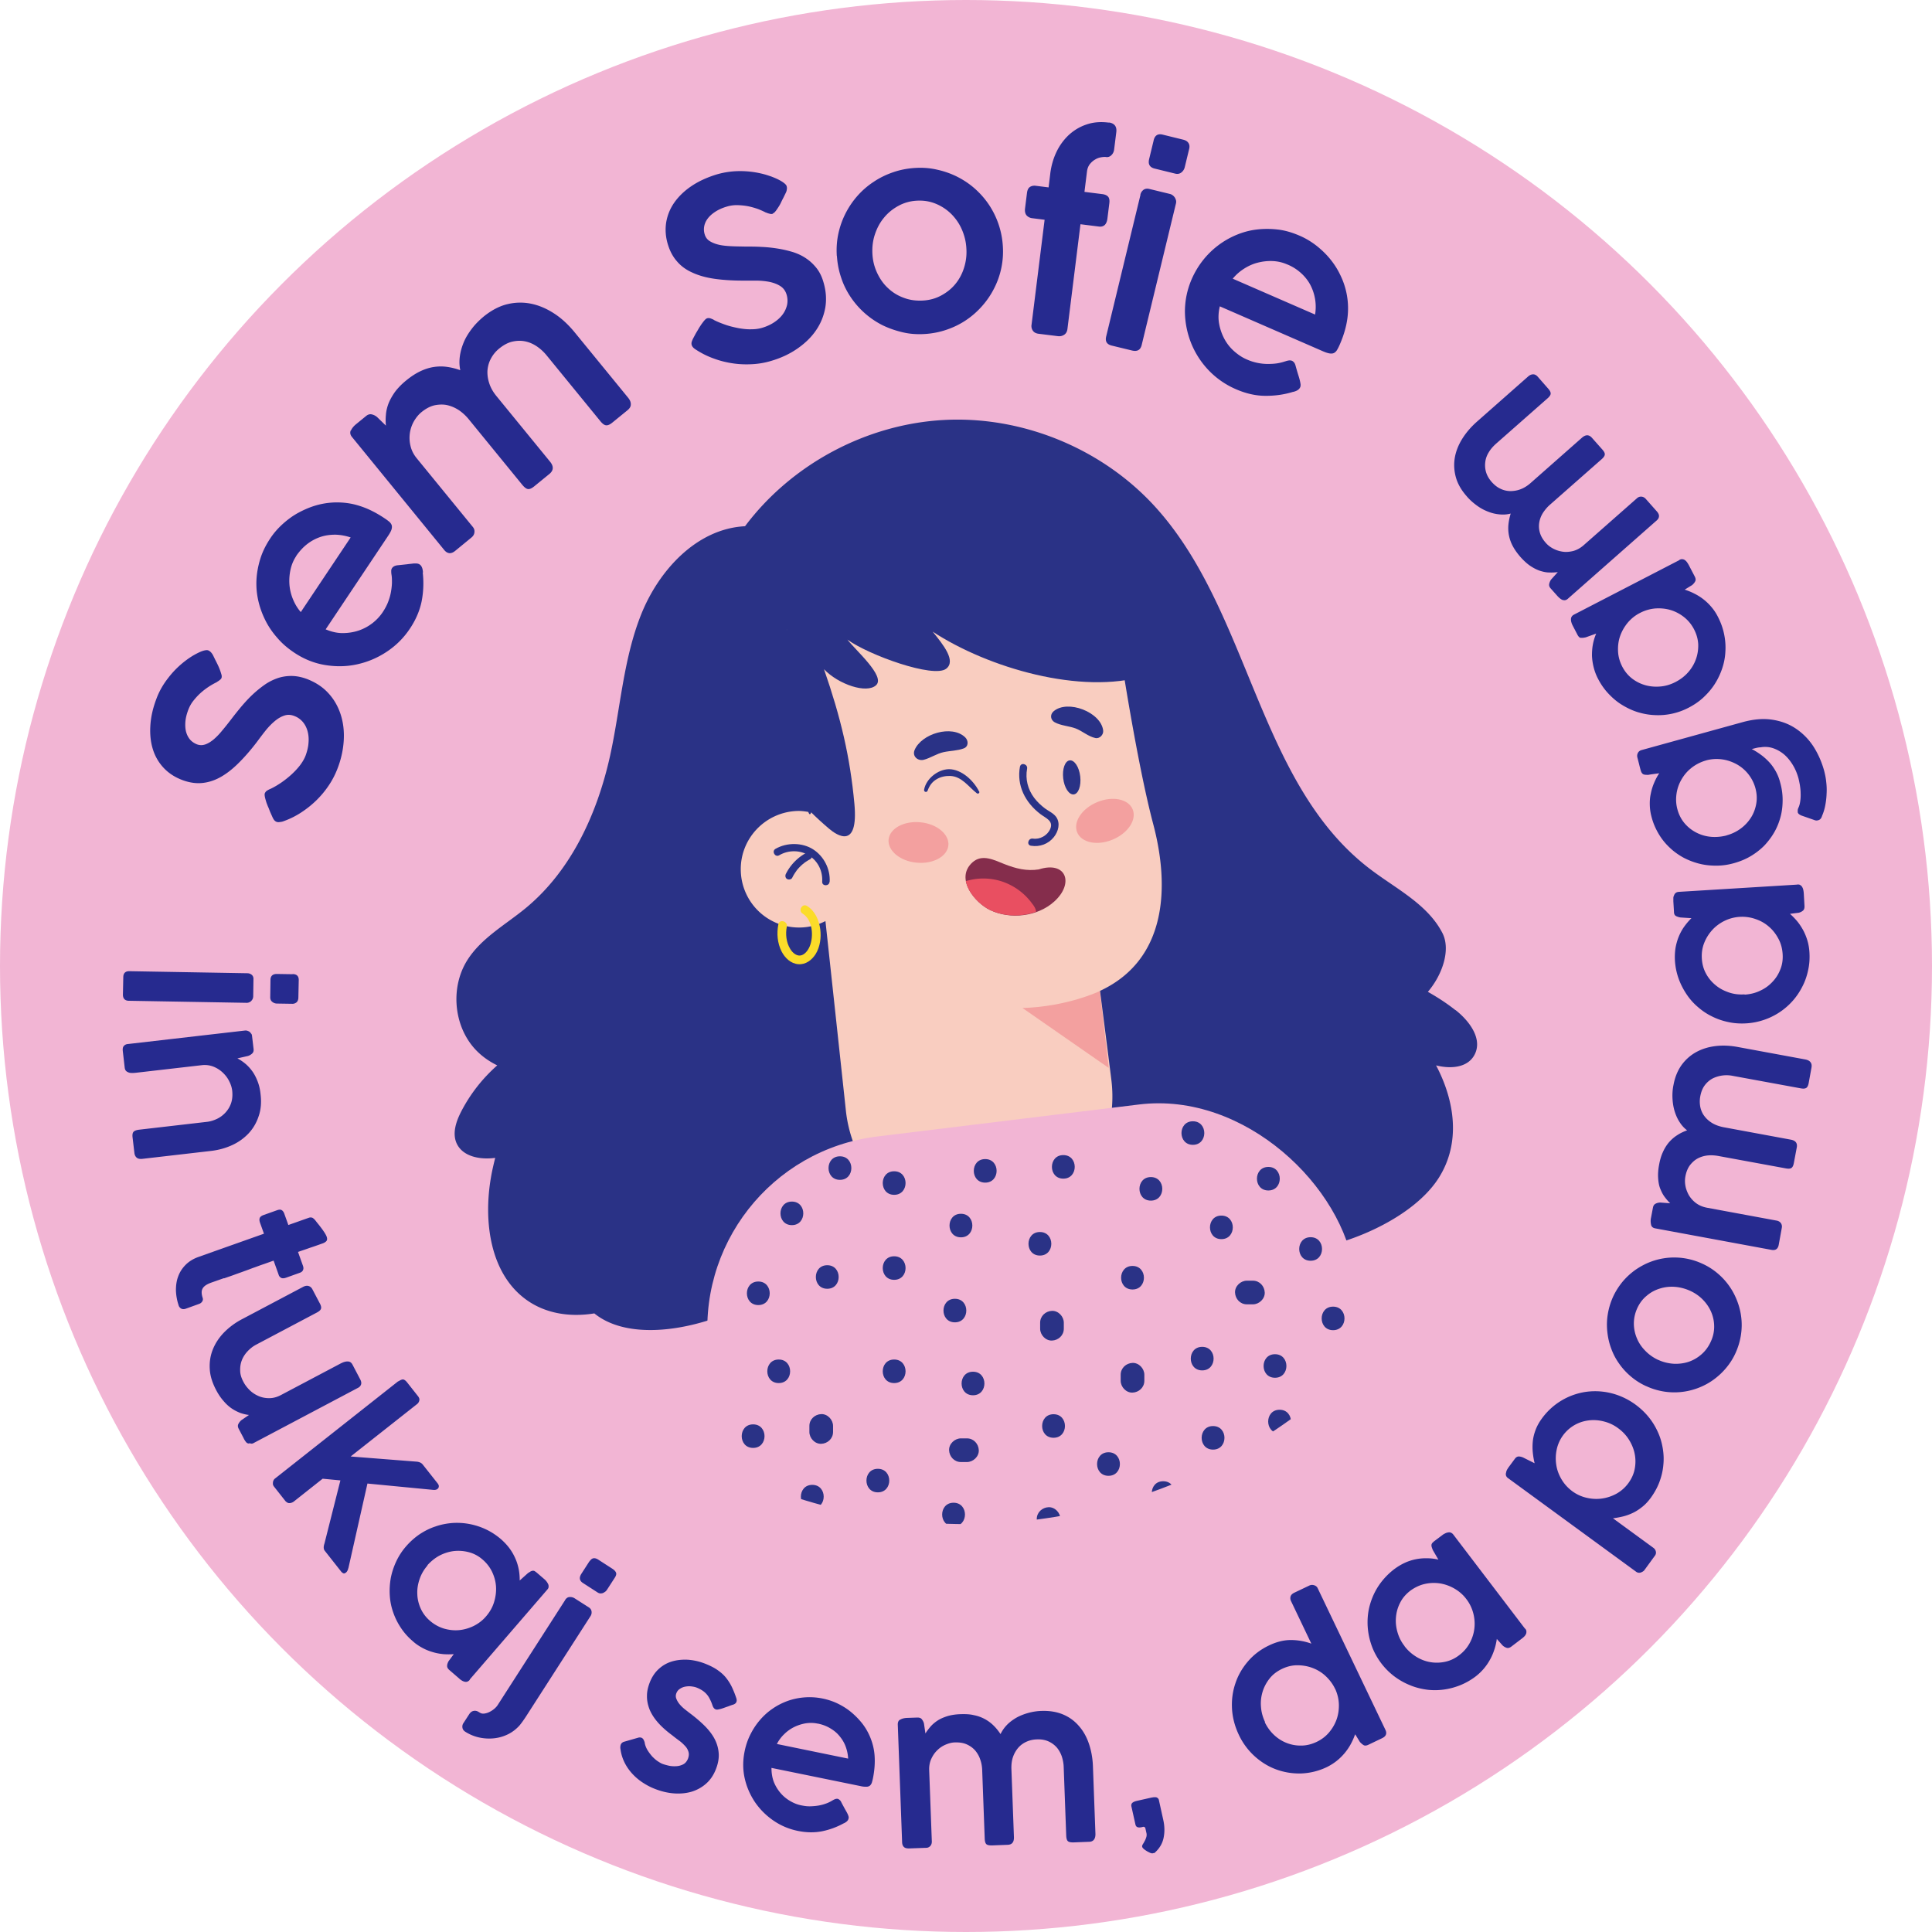 <svg xmlns="http://www.w3.org/2000/svg" viewBox="0 0 160 160"><defs><clipPath id="a"><circle cx="79.99" cy="80.22" r="46" style="fill:none;stroke-width:0"/></clipPath></defs><circle cx="80" cy="80" r="80" style="fill:#f2b5d4;stroke-width:0"/><g style="clip-path:url(#a)"><path d="M120.54 83.66c-.72-.57-1.49-1.07-2.29-1.52 1.22-1.43 1.91-3.51 1.2-4.88-1.23-2.38-3.83-3.65-5.96-5.27-9.42-7.15-9.93-21.52-17.98-30.19-4.38-4.71-10.9-7.36-17.32-7.02-6.42.34-12.63 3.65-16.49 8.8-3.99.2-7.15 3.64-8.62 7.35-1.47 3.71-1.7 7.78-2.56 11.68-1.06 4.78-3.22 9.5-7 12.61-1.68 1.38-3.69 2.48-4.84 4.33-1.32 2.13-1.14 5.09.42 7.05.56.7 1.28 1.24 2.08 1.63a13.099 13.099 0 0 0-2.99 3.83c-.41.8-.74 1.76-.39 2.59.49 1.14 1.96 1.41 3.21 1.24-.13.53-.26 1.07-.35 1.61-.64 3.68-.07 8.02 2.97 10.17 1.61 1.14 3.62 1.42 5.59 1.1 2.67 2.17 7.6 1.54 11.63-.25.16.54.42 1.03.84 1.42 1.1 1.01 2.91.84 4.16.02s2.07-2.14 2.85-3.42c8.58 4.94 20.08 4.23 27.98-1.74-.2.98.86 1.87 1.86 1.82 1-.04 1.86-.73 2.53-1.47.56-.62 1.03-1.3 1.43-2.02.84.28 1.81.47 2.95.54 4.45.29 11.27-2.34 13.68-6.09 1.89-2.95 1.33-6.45-.2-9.35 1.26.32 2.67.18 3.21-.93.64-1.3-.47-2.77-1.61-3.66Z" style="fill:#2a3286;stroke-width:0"/><path d="M65.79 51.56h-.02v.03s.01-.02.02-.03Z" style="fill:#f7b79a;stroke-width:0"/><path d="M92.76 53.98c-.07-.27-.16-.52-.25-.77-.95.7-18.91-4.23-25.02-1.04.37 2.97.14 17.05-.55 15.07-.3-.05-.6-.09-.91-.08-2.67.09-4.77 2.32-4.68 4.98a4.823 4.823 0 0 0 4.99 4.67c.73-.02 1.41-.22 2.02-.53 0 0 1.65 15.28 1.7 15.77.7 6.07 6.19 10.43 12.26 9.74 6.07-.7 10.43-6.19 9.73-12.26-.05-.46-.95-7.47-.95-7.47 5.56-2.59 5.78-8.64 4.4-13.83-1.37-5.19-2.73-14.25-2.73-14.25Z" style="fill:#f9cdc0;stroke-width:0"/><path d="M68.71 73.02c.06-1.05-.48-2.11-1.37-2.68s-2.17-.59-3.12-.04c-.34.2-.03.73.31.53.76-.45 1.75-.45 2.5.04s1.11 1.31 1.06 2.15c-.02.39.59.39.61 0Z" style="fill:#2a3286;stroke-width:0"/><path d="M66.79 70.62c-.73.39-1.34 1.01-1.71 1.76-.07.14-.04.34.11.42.14.07.34.04.42-.11.08-.17.18-.33.29-.49.03-.04.06-.08.08-.12.02-.03-.03.04 0 0 .02-.02.03-.04.05-.06.06-.07.12-.14.19-.21s.13-.13.21-.2a.7.7 0 0 1 .1-.08c.02-.02.04-.03.06-.05.05-.04-.04.03.02-.02.15-.11.31-.21.48-.3.14-.08.2-.28.11-.42a.318.318 0 0 0-.42-.11Z" style="fill:#2a3286;stroke-width:0"/><path d="M91.09 82.07s-2.65 1.29-6.41 1.41l7.14 4.96-.73-6.38Z" style="fill:#e94f61;opacity:.35;stroke-width:0"/><path d="M84.47 63.48c-.29 1.58.44 2.98 1.68 3.93.44.34 1.11.56.83 1.23-.23.55-.86.9-1.44.81-.39-.06-.55.53-.16.59.72.12 1.44-.14 1.9-.72.37-.47.55-1.14.19-1.66-.23-.32-.62-.48-.93-.71-.33-.25-.64-.54-.89-.87-.53-.7-.75-1.56-.59-2.42.07-.39-.52-.55-.59-.16Z" style="fill:#2a3286;stroke-width:0"/><path d="M89.21 68.94c.36.86 1.68 1.12 2.94.59 1.27-.53 2.01-1.65 1.65-2.51-.36-.86-1.68-1.12-2.94-.59-1.27.53-2.01 1.65-1.65 2.51ZM73.59 69.52c-.09.92.94 1.79 2.3 1.92 1.37.14 2.55-.5 2.65-1.42.09-.92-.94-1.79-2.3-1.92-1.37-.14-2.55.5-2.65 1.42Z" style="fill:#e94f61;opacity:.35;stroke-width:0"/><path d="M94.82 55.97c-5.27 1.59-12.97-.64-17.58-3.66.88 1.09 1.96 2.42 1.12 3.07-1.04.81-6.42-1.13-8.18-2.41.67.88 3.16 3.03 2.38 3.77-.78.74-3.14-.07-4.32-1.32 1.39 4.01 2.16 7.25 2.52 11.17.34 3.79-1.44 2.6-2.1 2.04-4.26-3.61-7.94-8.98-7.67-14.56.08-1.66.36-3.35 1.24-4.76 1.83-2.96 5.67-3.88 9.12-4.34 4.36-.59 8.87-.88 13.12.3 4.24 1.18 8.21 4.07 9.7 8.22" style="fill:#2a3286;stroke-width:0"/><path d="M66.47 75.66c.84.52.93 1.9.58 2.73-.14.33-.42.69-.76.74s-.67-.24-.85-.55c-.33-.54-.4-1.23-.28-1.84.09-.46-.61-.65-.7-.19-.15.76-.08 1.56.27 2.25.28.54.76 1 1.38 1.05s1.13-.35 1.44-.84c.37-.61.47-1.36.38-2.06-.1-.74-.43-1.51-1.09-1.92-.4-.25-.77.38-.37.63Z" style="fill:#fbdc29;stroke-width:0"/><path d="M65.17 52.15h-.02v.03s.01-.02.02-.03Z" style="fill:#f7b79a;stroke-width:0"/><path d="M88.05 64.46c.09.78.48 1.37.87 1.33s.63-.71.54-1.49-.48-1.37-.87-1.33c-.39.04-.63.71-.54 1.49ZM76.51 62.92c.56-.15 1.05-.5 1.63-.63.55-.12 1.14-.11 1.67-.31.41-.15.4-.64.13-.91-1.1-1.08-3.64-.31-4.2 1.05-.21.52.28.93.77.8ZM91.36 60.5c-.17-1.52-2.95-2.6-4.11-1.59-.31.27-.26.71.1.91.52.28 1.18.3 1.74.51.56.22 1.03.66 1.62.79.36.08.69-.28.65-.62Z" style="fill:#2a3286;stroke-width:0"/><path d="M86.04 72c-1.02.16-1.92-.07-2.86-.44-.84-.33-1.84-.87-2.65-.14-1.48 1.35.24 3.37 1.47 3.95 1.68.8 3.93.54 5.31-.71 1.67-1.51.99-3.39-1.28-2.66Z" style="fill:#852d4c;stroke-width:0"/><path d="M85.54 74.92a5.065 5.065 0 0 0-2.79-1.99 4.98 4.98 0 0 0-2.76.04c.19 1.02 1.2 2.01 2 2.39 1.16.55 2.58.59 3.81.15v-.05c-.03-.2-.14-.38-.26-.55Z" style="fill:#e94f61;stroke-width:0"/><path d="M81.08 65.54c-.23-.47-.63-.95-1.04-1.27s-.92-.57-1.45-.57c-.91.01-1.9.79-2.06 1.7-.03.19.22.26.29.08.15-.41.37-.73.75-.95.33-.2.73-.28 1.11-.27.97.03 1.52.89 2.21 1.43.11.09.27-.02.2-.15Z" style="fill:#2a3286;stroke-width:0"/><rect x="59.11" y="92.64" width="53.86" height="42.03" rx="16" ry="16" transform="rotate(-6.97 86.031 113.686)" style="fill:#f2b5d4;stroke-width:0"/><path d="M74.05 105.99c1.26 0 1.26-1.95 0-1.95s-1.26 1.95 0 1.95ZM78.97 126.4c1.26 0 1.26-1.95 0-1.95s-1.26 1.95 0 1.95ZM98.79 94.81c1.26 0 1.26-1.95 0-1.95s-1.26 1.95 0 1.95ZM74.05 114.54c1.26 0 1.26-1.95 0-1.95s-1.26 1.95 0 1.95ZM62.37 119.91c1.26 0 1.26-1.95 0-1.95s-1.26 1.95 0 1.95ZM108.54 104.41c1.26 0 1.26-1.95 0-1.95s-1.26 1.95 0 1.95ZM79.08 109.51c1.26 0 1.26-1.95 0-1.95s-1.26 1.95 0 1.95ZM79.58 102.47c1.26 0 1.26-1.95 0-1.95s-1.26 1.95 0 1.95ZM88.06 97.61c1.26 0 1.26-1.95 0-1.95s-1.26 1.95 0 1.95ZM68.51 106.73c1.26 0 1.26-1.95 0-1.95s-1.26 1.95 0 1.95ZM64.49 114.54c1.26 0 1.26-1.95 0-1.95s-1.26 1.95 0 1.95ZM67.27 124.92c1.26 0 1.26-1.95 0-1.95s-1.26 1.95 0 1.95ZM67.03 118.09v.5c0 .51.45 1 .98.98.53-.02.98-.43.98-.98v-.5c0-.51-.45-1-.98-.98-.53.02-.98.43-.98.98ZM100.46 120.05c1.26 0 1.26-1.95 0-1.95s-1.26 1.95 0 1.95ZM91.8 122.22c1.26 0 1.26-1.95 0-1.95s-1.26 1.95 0 1.95ZM79.58 121.08h.5c.51 0 1-.45.98-.98-.02-.53-.43-.98-.98-.98h-.5c-.51 0-1 .45-.98.98.02.53.43.98.98.98ZM103.26 108.02h.5c.51 0 1-.45.98-.98-.02-.53-.43-.98-.98-.98h-.5c-.51 0-1 .45-.98.98.02.53.43.98.98.98ZM72.7 123.59c1.26 0 1.26-1.95 0-1.95s-1.26 1.95 0 1.95ZM99.56 113.49c1.26 0 1.26-1.95 0-1.95s-1.26 1.95 0 1.95ZM110.4 110.16c1.26 0 1.26-1.95 0-1.95s-1.26 1.95 0 1.95ZM110.48 117.19c1.26 0 1.26-1.95 0-1.95s-1.26 1.95 0 1.95ZM105.59 114.1c1.26 0 1.26-1.95 0-1.95s-1.26 1.95 0 1.95ZM88.1 110.04v-.5c0-.51-.45-1-.98-.98-.53.02-.98.43-.98.98v.5c0 .51.45 1 .98.98.53-.02.98-.43.98-.98ZM87.82 126.3v-.5c0-.51-.45-1-.98-.98-.53.02-.98.43-.98.98v.5c0 .51.45 1 .98.98.53-.02.98-.43.98-.98ZM94.77 114.35v-.5c0-.51-.45-1-.98-.98-.53.02-.98.43-.98.98v.5c0 .51.45 1 .98.98.53-.02.98-.43.98-.98ZM86.12 103.98c1.26 0 1.26-1.95 0-1.95s-1.26 1.95 0 1.95ZM81.59 97.94c1.26 0 1.26-1.95 0-1.95s-1.26 1.95 0 1.95ZM74.05 98.95c1.26 0 1.26-1.95 0-1.95s-1.26 1.95 0 1.95ZM65.58 101.46c1.26 0 1.26-1.95 0-1.95s-1.26 1.95 0 1.95ZM69.56 97.71c1.26 0 1.26-1.95 0-1.95s-1.26 1.95 0 1.95ZM80.58 115.55c1.26 0 1.26-1.95 0-1.95s-1.26 1.95 0 1.95ZM87.25 119.07c1.26 0 1.26-1.95 0-1.95s-1.26 1.95 0 1.95ZM105.97 118.7c1.26 0 1.26-1.95 0-1.95s-1.26 1.95 0 1.95ZM96.33 124.62c1.26 0 1.26-1.95 0-1.95s-1.26 1.95 0 1.95ZM105.04 98.59c1.26 0 1.26-1.95 0-1.95s-1.26 1.95 0 1.95ZM93.79 106.79c1.26 0 1.26-1.95 0-1.95s-1.26 1.95 0 1.95ZM101.15 102.62c1.26 0 1.26-1.95 0-1.95s-1.26 1.95 0 1.95ZM95.31 99.43c1.26 0 1.26-1.95 0-1.95s-1.26 1.95 0 1.95ZM62.8 108.08c1.26 0 1.26-1.95 0-1.95s-1.26 1.95 0 1.95Z" style="fill:#2a3286;stroke-width:0"/></g><path d="M18.37 56.09c-.03.08-.08.16-.15.21-.07.06-.16.12-.26.18l-.02.02a5.817 5.817 0 0 0-1.26.83c-.22.19-.43.41-.63.66-.2.24-.35.51-.46.8-.14.37-.22.71-.24 1.02s0 .59.07.83.18.45.33.62c.15.17.34.29.55.38.24.09.47.09.7.01s.46-.22.7-.42c.23-.2.47-.44.7-.73.24-.28.48-.59.73-.91.28-.37.57-.73.86-1.08.3-.35.6-.68.92-.98.32-.3.65-.57.99-.81s.7-.42 1.07-.55.76-.19 1.16-.19c.4 0 .82.08 1.26.24.71.27 1.31.65 1.78 1.16.47.5.81 1.09 1.03 1.75.22.66.31 1.38.27 2.14s-.2 1.54-.5 2.33c-.19.5-.43.98-.74 1.44-.3.45-.65.87-1.04 1.25s-.81.71-1.27 1.01c-.46.3-.94.53-1.44.71s-.05 0-.05 0c-.22.08-.4.1-.53.05a.493.493 0 0 1-.19-.14c-.05-.06-.1-.15-.15-.26l-.2-.45c-.05-.13-.1-.27-.17-.42-.06-.15-.12-.3-.16-.44-.04-.14-.08-.27-.1-.39s-.02-.21 0-.26c.04-.09.1-.17.18-.22s.17-.1.24-.13l.05-.02c.3-.14.6-.32.91-.53.3-.21.59-.44.85-.68s.5-.5.7-.76c.2-.27.35-.53.45-.79.13-.36.22-.72.24-1.06.03-.35 0-.67-.08-.96-.08-.29-.21-.55-.4-.77a1.71 1.71 0 0 0-.71-.49c-.29-.11-.57-.12-.84-.02-.27.09-.53.25-.79.47-.26.22-.51.48-.75.78s-.47.61-.7.92c-.54.71-1.07 1.31-1.57 1.8-.51.5-1.01.88-1.51 1.15s-1.01.42-1.52.46c-.51.04-1.04-.05-1.58-.25-.61-.23-1.12-.56-1.53-.99a3.93 3.93 0 0 1-.9-1.53c-.19-.59-.26-1.23-.22-1.95s.2-1.46.5-2.25c.22-.6.54-1.17.96-1.71a7.588 7.588 0 0 1 1.92-1.78c.19-.12.37-.22.55-.31s.35-.16.5-.2c.16-.04.28-.05.36-.02.08.03.15.08.22.15.07.07.12.15.17.23l.2.41c.07.13.14.28.21.42a4.965 4.965 0 0 1 .3.8c.03.11.03.19 0 .25ZM35.01 47.42c.09.8.06 1.59-.09 2.37-.16.78-.48 1.53-.96 2.25-.52.79-1.17 1.43-1.94 1.94s-1.59.85-2.46 1.04-1.76.2-2.66.05-1.76-.5-2.56-1.04c-.52-.35-.98-.74-1.37-1.2-.4-.45-.73-.93-.99-1.45-.26-.52-.46-1.06-.59-1.64-.13-.57-.18-1.15-.15-1.73.03-.58.14-1.16.32-1.74s.46-1.14.82-1.68c.29-.44.64-.84 1.04-1.2s.82-.67 1.28-.92c.46-.25.94-.46 1.45-.61.51-.15 1.03-.23 1.55-.25.72-.02 1.42.07 2.09.29.67.21 1.35.55 2.04 1.01.17.11.3.21.41.3.1.09.17.19.2.29.03.11.02.23-.02.36s-.14.31-.28.52l-5.17 7.74c.47.2.94.31 1.4.31s.91-.07 1.33-.21a3.909 3.909 0 0 0 2-1.53c.17-.26.32-.53.43-.81s.19-.55.24-.82.08-.53.09-.78c0-.25 0-.49-.04-.7v-.01c-.02-.11-.02-.21-.02-.3s.03-.17.08-.24c.04-.05.09-.1.17-.14.08-.04.18-.07.31-.08.3-.03.55-.06.75-.08.2-.03.37-.04.5-.06.13-.01.24-.01.33 0s.16.04.22.08c.16.11.25.33.27.66Zm-10.47-1.38c-.23.34-.39.72-.48 1.13-.09.41-.12.82-.09 1.24.03.41.13.82.29 1.21.16.39.37.75.65 1.07l4.13-6.18a4.3 4.3 0 0 0-1.26-.23c-.42 0-.83.05-1.22.18s-.76.32-1.11.59c-.35.27-.65.6-.92.99ZM29.07 35.64c.08-.18.23-.36.43-.52l.82-.67c.16-.13.32-.17.48-.13.16.04.3.11.43.22l.73.71a4.41 4.41 0 0 1 0-.89c.02-.3.09-.61.21-.93.12-.31.3-.63.53-.96.24-.32.55-.65.96-.98.38-.31.75-.55 1.12-.73.37-.18.74-.3 1.1-.36.37-.06.74-.07 1.11-.02.37.05.75.14 1.13.28-.08-.36-.09-.74-.04-1.13.05-.39.16-.78.32-1.17s.39-.76.67-1.13.61-.7.98-1.01c.64-.52 1.3-.87 1.97-1.03.67-.16 1.34-.17 2-.03.66.14 1.29.42 1.9.82s1.16.92 1.67 1.54l4.43 5.42c.16.2.23.38.22.56 0 .18-.1.33-.28.48l-1.24 1.01c-.22.18-.39.25-.54.23-.14-.02-.29-.13-.46-.34l-4.46-5.46c-.24-.29-.5-.53-.81-.74-.3-.2-.62-.34-.96-.41-.34-.07-.69-.06-1.05.02-.36.08-.72.27-1.08.56-.3.24-.53.52-.7.84-.17.31-.26.64-.29.99-.02.35.03.71.15 1.07.12.37.32.72.6 1.06l4.43 5.42c.32.39.3.73-.05 1.02l-1.25 1.02c-.22.18-.39.25-.53.23-.14-.02-.29-.14-.46-.34l-4.45-5.45c-.23-.28-.49-.52-.79-.73-.3-.2-.62-.34-.95-.42s-.69-.07-1.06 0c-.37.08-.73.27-1.09.56-.25.2-.46.46-.63.75a2.778 2.778 0 0 0-.3 2.03c.08.37.25.72.52 1.05l4.64 5.68c.12.14.16.29.14.46-.02.17-.1.3-.24.42l-1.34 1.1c-.18.15-.34.21-.5.2-.15-.02-.29-.1-.42-.26l-7.64-9.36c-.15-.18-.18-.37-.1-.55ZM64 17.7c-.09.03-.17.03-.26 0-.09-.02-.19-.05-.3-.1h-.02c-.17-.09-.37-.18-.62-.28-.25-.09-.52-.17-.8-.23-.29-.06-.59-.09-.9-.1s-.62.03-.91.12c-.38.11-.7.26-.96.43-.26.17-.47.36-.62.56-.15.2-.25.42-.29.64-.04.22-.03.45.04.67.07.24.21.43.42.56.21.13.46.23.76.3s.64.1 1.01.12.76.02 1.16.03c.46 0 .92 0 1.38.03.46.02.91.07 1.34.14.44.07.85.17 1.25.29.4.13.76.3 1.08.52.33.22.61.49.86.8.25.32.44.7.57 1.15.22.73.27 1.43.16 2.11-.12.68-.37 1.31-.76 1.88-.39.58-.91 1.08-1.54 1.52s-1.35.78-2.16 1.02c-.52.16-1.05.25-1.59.28-.55.03-1.09.01-1.62-.07-.54-.08-1.06-.21-1.57-.4-.51-.18-.99-.42-1.44-.71s-.03-.02-.03-.02c-.2-.12-.32-.25-.36-.4a.448.448 0 0 1 0-.23c.02-.08.06-.17.11-.28l.23-.43c.07-.12.15-.25.23-.39.08-.14.17-.27.25-.39.09-.12.17-.23.25-.32.08-.09.15-.14.21-.16.09-.03.19-.02.29.01.1.04.18.07.25.11l.05.03h-.01c.3.15.63.28.98.4s.71.2 1.06.27c.36.06.7.1 1.03.09.33 0 .63-.04.9-.12.37-.11.7-.26.99-.45s.53-.41.71-.65c.18-.24.3-.5.37-.79.06-.28.05-.57-.04-.87-.09-.29-.25-.52-.49-.68s-.52-.27-.85-.35c-.33-.07-.69-.11-1.07-.12h-1.16c-.89 0-1.69-.05-2.39-.15-.7-.1-1.31-.27-1.83-.51-.52-.23-.95-.54-1.28-.93-.34-.38-.59-.85-.76-1.41-.19-.62-.23-1.23-.14-1.82.1-.59.32-1.14.67-1.64s.82-.96 1.41-1.36c.59-.4 1.28-.72 2.09-.97.61-.18 1.26-.28 1.95-.28s1.35.09 1.99.26c.19.05.39.12.6.19.21.08.4.16.58.25.18.09.33.18.46.28.13.1.21.19.23.28.02.08.03.17.01.26-.01.1-.04.19-.08.27l-.2.41c-.07.13-.14.27-.21.42-.07.15-.15.28-.23.4-.08.12-.15.23-.22.31-.07.09-.13.14-.19.16ZM69.3 21.2c-.04-.64 0-1.25.13-1.85a6.93 6.93 0 0 1 1.59-3.14c.39-.44.84-.83 1.33-1.15.49-.33 1.02-.59 1.6-.79.57-.2 1.18-.32 1.81-.36.63-.04 1.24 0 1.84.14.6.13 1.16.33 1.68.59.53.27 1.01.59 1.45.98.44.39.83.83 1.16 1.32a6.914 6.914 0 0 1 1.16 3.43 6.682 6.682 0 0 1-.73 3.53c-.27.53-.6 1.01-.99 1.45-.39.44-.83.83-1.32 1.16-.49.33-1.02.59-1.6.79-.58.2-1.18.32-1.81.36-.64.04-1.25 0-1.84-.14s-1.15-.33-1.68-.59a6.953 6.953 0 0 1-2.62-2.31c-.33-.49-.6-1.02-.79-1.6-.2-.58-.32-1.18-.36-1.82Zm2.95-.17c.03.56.16 1.08.39 1.57s.52.91.9 1.26c.37.35.8.62 1.3.8.49.19 1.02.26 1.59.23.55-.03 1.06-.17 1.52-.42.46-.25.85-.56 1.17-.95.32-.39.56-.84.72-1.35.16-.51.23-1.05.19-1.61-.03-.55-.16-1.07-.38-1.57s-.52-.92-.88-1.28c-.37-.36-.79-.64-1.28-.84-.49-.2-1-.28-1.56-.25-.57.03-1.08.18-1.55.44s-.86.58-1.19.99c-.33.4-.57.86-.74 1.38-.17.51-.23 1.05-.2 1.6ZM86.98 14.36c.08-.62.24-1.2.5-1.75a4.7 4.7 0 0 1 1.01-1.41c.42-.39.9-.69 1.46-.88.56-.2 1.17-.25 1.84-.17h.1c.2.04.35.12.45.25.1.14.13.31.11.52l-.18 1.44c-.02.2-.1.37-.23.49a.5.5 0 0 1-.47.15c-.1-.01-.24 0-.4.03-.17.03-.33.09-.49.19-.16.09-.3.22-.43.38-.12.16-.2.36-.23.6l-.21 1.69 1.51.19c.2.03.35.1.45.21.1.12.13.3.1.54l-.16 1.28c-.03.24-.11.42-.23.53-.13.11-.29.15-.49.12l-1.51-.19-1.08 8.68c-.03.22-.12.38-.28.48-.16.1-.33.13-.5.11l-1.62-.2c-.21-.03-.36-.11-.46-.25a.674.674 0 0 1-.11-.51l1.08-8.68-1.03-.13a.737.737 0 0 1-.47-.24c-.11-.14-.15-.33-.12-.57l.16-1.28c.03-.24.11-.41.25-.5.14-.09.31-.12.51-.09l1.03.13.14-1.15ZM94.44 16.13c.04-.18.13-.31.26-.41.13-.09.29-.12.49-.07l1.69.41c.08.02.15.05.22.1s.13.11.18.18c.05.07.08.15.11.24.02.08.02.17 0 .26l-2.84 11.73c-.1.41-.36.56-.79.46l-1.69-.41c-.41-.1-.56-.35-.46-.76l2.84-11.73Zm1.1-4.51c.1-.41.35-.57.75-.47l1.71.42c.19.05.33.13.42.27.09.13.11.3.06.5l-.37 1.53a.78.78 0 0 1-.27.41c-.14.11-.31.15-.51.1l-1.71-.42c-.41-.1-.56-.37-.45-.8l.37-1.53ZM107.09 32.45c-.77.24-1.56.34-2.35.33s-1.59-.2-2.39-.55a6.88 6.88 0 0 1-2.25-1.56 7.069 7.069 0 0 1-1.45-2.24c-.33-.83-.51-1.7-.52-2.61 0-.92.18-1.82.56-2.7.25-.57.56-1.09.93-1.56a6.923 6.923 0 0 1 2.76-2.1c.55-.23 1.1-.38 1.68-.45s1.17-.07 1.77 0 1.2.25 1.8.51c.49.21.94.48 1.37.81.42.33.8.69 1.13 1.09.33.4.62.84.85 1.32a6.256 6.256 0 0 1 .61 3.59c-.09.7-.3 1.43-.63 2.19-.08.19-.16.34-.23.46s-.16.2-.25.25c-.1.05-.22.06-.36.04-.14-.02-.33-.08-.56-.18l-8.54-3.72c-.12.5-.14.98-.06 1.43s.23.88.44 1.27.48.73.81 1.02.67.52 1.05.68c.29.13.58.22.87.28.29.06.57.09.85.09.27 0 .53-.01.79-.05.25-.04.48-.1.68-.17h.01c.11-.04.21-.06.29-.07s.17 0 .25.03c.06.03.11.07.17.14.06.07.1.17.13.29.08.29.15.53.21.72s.11.36.14.49.05.24.06.32c0 .09 0 .17-.04.24-.08.18-.28.31-.6.38Zm-.49-10.55c-.38-.17-.78-.26-1.2-.28-.42-.02-.83.03-1.23.13s-.78.27-1.14.5-.67.5-.94.83l6.82 2.97a3.927 3.927 0 0 0-.39-2.45c-.19-.36-.45-.69-.77-.98-.32-.29-.7-.54-1.14-.72ZM20.48 80.6c.15 0 .27.05.37.13.1.09.15.21.14.38l-.02 1.41c0 .06-.02.13-.04.19s-.07.12-.11.17-.1.09-.17.12c-.06.03-.13.05-.21.05l-9.76-.17c-.34 0-.51-.19-.5-.54l.03-1.41c0-.34.18-.51.52-.5l9.76.17Zm3.76.07c.34 0 .51.18.5.51l-.03 1.43c0 .16-.05.29-.13.38a.53.53 0 0 1-.39.14l-1.27-.02a.61.61 0 0 1-.37-.14c-.12-.09-.17-.22-.17-.38l.02-1.43c0-.34.19-.51.55-.5l1.27.02ZM20.59 85.4c.1.06.16.12.19.18.05.04.08.1.09.19l.03.25.1.85c.02.16-.02.29-.12.38a.9.9 0 0 1-.34.2l-.88.2c.21.11.41.24.62.41.21.17.4.37.58.61.18.24.33.52.46.85.13.32.22.69.26 1.11.08.66.03 1.27-.16 1.81-.18.55-.46 1.02-.83 1.42-.38.4-.83.73-1.38.98s-1.14.41-1.78.48l-5.63.65c-.2.02-.36 0-.47-.09s-.18-.22-.2-.4l-.15-1.28c-.03-.22 0-.38.08-.47.07-.08.22-.14.43-.17l5.62-.65c.3-.03.58-.12.86-.25.27-.13.51-.31.71-.53.2-.22.36-.48.46-.78.1-.3.13-.64.09-1.02-.03-.26-.11-.52-.25-.79-.13-.27-.31-.5-.53-.71-.22-.21-.47-.37-.76-.49a2 2 0 0 0-.95-.13l-5.47.63c-.11.01-.21.02-.32.02-.11 0-.21-.01-.29-.04s-.16-.07-.22-.13-.09-.14-.11-.25l-.16-1.39c-.02-.19 0-.33.08-.42.08-.1.2-.16.36-.17l9.72-1.12c.08 0 .17.02.26.07ZM14.8 108.12a4.3 4.3 0 0 1-.23-1.26c0-.42.05-.8.19-1.16.13-.36.34-.68.62-.96.28-.28.64-.5 1.07-.65l1.32-.47 4.09-1.45-.33-.92c-.05-.15-.06-.28-.02-.38.04-.1.14-.18.3-.24l1.15-.41c.15-.05.28-.06.37 0 .09.05.17.16.22.31l.33.92c.28-.1.57-.2.85-.3.28-.1.56-.2.85-.3.11-.04.2-.03.29 0 .09.05.18.13.27.25.06.08.14.18.23.29.09.11.18.23.27.35.09.12.17.24.25.36.07.12.13.22.16.31.06.16.05.29-.02.37-.07.08-.18.15-.33.2-.34.12-.67.24-1.01.35-.33.12-.67.23-1.01.35l.41 1.15c.05.14.05.26 0 .36-.04.1-.14.18-.3.23l-1.09.39c-.17.06-.31.07-.41.02a.429.429 0 0 1-.22-.28l-.41-1.15c-.35.12-.64.23-.88.31-.24.08-.45.16-.64.23-.18.06-.36.13-.52.19-.16.06-.33.12-.52.19s-.4.14-.64.23-.54.19-.88.31h-.06l-1.05.37c-.35.13-.58.28-.69.48-.11.19-.1.45 0 .76.04.11.03.21-.03.31a.5.5 0 0 1-.25.2l-1.11.4c-.14.05-.26.05-.37 0a.472.472 0 0 1-.23-.28ZM20.68 119.52c-.05.03-.11.03-.16.01a.332.332 0 0 1-.14-.1c-.04-.05-.08-.1-.12-.17a.947.947 0 0 1-.09-.17l-.4-.76c-.08-.15-.09-.28-.03-.4s.14-.22.24-.31l.64-.44c-.22-.02-.46-.08-.7-.16-.24-.09-.48-.21-.72-.37s-.47-.37-.69-.63c-.23-.26-.44-.57-.63-.94-.31-.6-.49-1.18-.51-1.75-.03-.57.06-1.1.27-1.61s.52-.97.93-1.39c.42-.42.91-.79 1.49-1.09l5.01-2.65c.18-.1.34-.13.48-.09.14.04.25.13.33.29l.6 1.14c.11.2.14.35.1.46-.04.11-.15.21-.34.31l-5.01 2.65c-.27.14-.5.32-.71.54-.21.22-.37.46-.48.73-.11.27-.16.56-.15.88 0 .31.1.63.28.96.12.23.29.45.5.66.21.21.46.37.73.49.27.12.57.18.89.18.32 0 .64-.08.98-.26l4.88-2.58c.09-.05.18-.09.28-.13.1-.04.2-.06.29-.07.1 0 .18 0 .26.04s.14.1.2.2l.65 1.24c.09.17.11.31.07.43-.04.12-.13.22-.28.29l-8.64 4.57c-.1.05-.2.05-.29 0ZM33 114.4c.12-.09.23-.14.34-.16.11-.01.24.07.38.25l.9 1.14c.1.13.14.25.1.37a.49.49 0 0 1-.18.28l-5.5 4.34 5.49.43c.1.01.19.04.27.07.08.04.15.09.22.18l1.21 1.53c.08.1.12.19.11.27 0 .08-.04.15-.1.2-.04.04-.09.06-.14.07-.05.02-.11.02-.18.02l-5.49-.53-1.58 7.02h-.01c-.01.07-.04.15-.08.22s-.08.11-.12.14c-.08.06-.14.08-.21.05a.488.488 0 0 1-.2-.17l-1.34-1.7c-.1-.13-.11-.33-.02-.59l1.32-5.23-1.47-.14-2.4 1.9s-.09.06-.15.08c-.06.02-.12.04-.18.04s-.13 0-.19-.04-.13-.08-.18-.15l-.93-1.18a.445.445 0 0 1-.09-.2c0-.06 0-.13.01-.19a.51.51 0 0 1 .07-.17.3.3 0 0 1 .09-.1l10.22-8.07ZM38.9 139.12a.46.46 0 0 1-.21.15.41.41 0 0 1-.22 0 .766.766 0 0 1-.23-.1c-.08-.05-.15-.1-.22-.17l-.8-.69c-.14-.12-.2-.24-.19-.36 0-.12.05-.25.12-.38l.43-.58c-.28.02-.57.02-.86 0-.29-.03-.59-.08-.88-.17a4.2 4.2 0 0 1-.86-.35c-.28-.15-.55-.33-.79-.55-.39-.33-.72-.7-.99-1.11a5.54 5.54 0 0 1-.64-1.29 5.12 5.12 0 0 1-.28-1.4c-.03-.48 0-.95.08-1.42.09-.47.24-.93.45-1.38.21-.45.48-.87.82-1.26.34-.39.71-.72 1.12-1 .41-.27.84-.49 1.3-.64.45-.16.92-.25 1.39-.29a5.624 5.624 0 0 1 2.79.52c.45.21.86.48 1.25.81.27.24.51.49.71.76.2.27.36.55.49.85.13.29.22.59.28.9.06.31.08.61.08.92l.68-.61c.09-.06.16-.1.22-.14.06-.03.12-.05.17-.06.05 0 .11 0 .16.03s.11.07.17.12l.64.55a1.21 1.21 0 0 1 .32.42c.03.07.04.15.03.23 0 .08-.05.15-.11.22l-6.41 7.43Zm-3.49-9.48c-.3.34-.52.72-.66 1.13s-.21.82-.19 1.24c.01.42.11.82.28 1.2s.43.73.77 1.02c.35.3.73.51 1.15.64.42.12.84.17 1.26.13.42-.04.83-.16 1.22-.35.39-.2.74-.46 1.03-.81.29-.34.51-.72.64-1.14s.19-.84.17-1.26c-.02-.42-.13-.84-.31-1.23s-.45-.75-.8-1.05c-.34-.3-.72-.5-1.13-.61-.41-.11-.82-.14-1.23-.1-.42.05-.81.17-1.2.37-.38.2-.72.48-1.02.81ZM46.79 132.52c.1-.16.22-.25.37-.26.15-.01.29.02.42.1l1.16.74c.15.09.23.21.25.35.02.14-.01.28-.1.41l-5.36 8.34c-.16.24-.32.47-.5.69-.28.31-.6.56-.97.74-.37.18-.76.29-1.16.33-.4.04-.81.02-1.22-.07s-.79-.25-1.14-.47c-.14-.09-.22-.2-.24-.33a.51.51 0 0 1 .08-.39l.48-.74c.1-.15.21-.24.36-.27.14-.03.28 0 .41.08l.1.06c.11.07.23.1.38.08.14-.02.28-.06.42-.13s.27-.15.4-.26.22-.21.29-.32l5.59-8.7Zm2.03-3.21c.1-.15.21-.24.32-.26.11-.02.23.01.37.09l1.24.8c.14.1.23.2.27.31.04.11 0 .25-.12.43l-.64.99s-.07.1-.13.14c-.05.04-.12.08-.18.11s-.14.04-.22.04c-.08 0-.16-.03-.24-.08l-1.24-.8c-.27-.19-.3-.44-.1-.75l.67-1.04ZM53.39 144.33c.04.22.12.42.24.62.12.19.25.36.39.52.15.15.29.28.44.38.15.1.27.17.36.21.15.06.33.11.54.16.21.05.42.06.63.05s.4-.06.58-.15c.18-.09.31-.25.4-.46.08-.21.1-.4.05-.57-.05-.17-.13-.33-.27-.48s-.29-.3-.48-.44-.39-.29-.6-.46c-.5-.37-.9-.73-1.21-1.09-.31-.36-.54-.73-.68-1.09-.14-.37-.21-.74-.2-1.1 0-.37.09-.74.24-1.12.17-.43.41-.79.71-1.07.31-.29.66-.5 1.07-.63.41-.13.85-.18 1.34-.16.48.03.99.14 1.51.35.37.15.69.31.95.49s.5.38.69.61.36.49.5.77c.14.29.27.61.39.97.04.13.04.23 0 .32s-.12.16-.26.21c-.1.03-.23.07-.37.13-.15.05-.29.1-.43.15-.14.05-.27.09-.39.11-.12.03-.21.03-.27 0-.12-.05-.2-.16-.26-.34-.06-.18-.13-.35-.21-.5a1.729 1.729 0 0 0-.61-.71 2.48 2.48 0 0 0-.46-.24c-.14-.06-.3-.09-.47-.11s-.34-.01-.5.02c-.16.03-.31.09-.44.18-.13.08-.23.2-.29.35-.07.17-.07.33 0 .49.06.16.16.32.29.47.13.15.28.29.46.43s.33.26.48.37c.43.33.81.66 1.15 1 .33.34.6.69.79 1.06.19.37.3.76.33 1.17s-.05.85-.23 1.31c-.19.49-.46.89-.81 1.2s-.75.53-1.2.67c-.45.13-.94.18-1.47.14-.53-.04-1.07-.17-1.62-.39-.33-.13-.65-.3-.97-.51s-.6-.45-.85-.72-.47-.58-.64-.92c-.17-.34-.29-.71-.34-1.1a.74.74 0 0 1 .02-.4c.03-.07.07-.12.12-.16.05-.04.12-.07.2-.09l1.15-.33c.1-.02.18-.01.24.01.07.03.13.08.17.15s.08.17.11.28ZM69.87 151a6.3 6.3 0 0 1-1.8.66c-.63.12-1.29.11-1.98-.03-.75-.15-1.43-.44-2.04-.86-.61-.42-1.12-.93-1.53-1.53-.4-.6-.69-1.26-.85-1.98s-.16-1.47 0-2.24c.1-.49.26-.96.48-1.39.22-.44.48-.83.79-1.19.31-.36.65-.67 1.05-.94.39-.27.81-.48 1.25-.64a5.447 5.447 0 0 1 2.91-.19c.42.09.83.22 1.22.41.39.19.75.41 1.08.68.33.27.63.57.9.9.27.33.49.7.66 1.08.24.54.38 1.09.42 1.66.04.57 0 1.18-.13 1.84-.03.16-.07.29-.1.4-.04.1-.09.18-.16.24-.07.05-.16.09-.28.09s-.28 0-.48-.05l-7.39-1.51c0 .42.06.8.19 1.15.14.35.33.66.56.93s.5.49.81.67c.31.18.62.3.95.36.25.05.5.08.74.07s.47-.03.69-.07c.22-.04.42-.1.61-.17s.36-.16.51-.25c.08-.05.15-.08.22-.11.07-.02.14-.03.2-.02.05.01.1.04.16.09.06.05.11.11.15.21.11.21.21.39.29.54.08.14.15.26.2.36s.08.18.1.25c.02.07.02.13 0 .19-.03.16-.17.29-.41.4Zm-2.17-8.26c-.33-.07-.66-.07-.99-.02-.33.06-.65.16-.95.31s-.58.35-.82.59c-.25.24-.45.51-.6.81l5.9 1.21c-.02-.36-.09-.69-.21-1.01-.12-.32-.29-.6-.51-.86-.21-.26-.47-.47-.78-.65-.3-.18-.65-.31-1.02-.38ZM74.58 142.4c.14-.08.32-.12.54-.13l.86-.03c.16 0 .29.04.37.15.08.11.14.22.17.35l.12.82c.12-.2.27-.39.43-.58.16-.18.36-.35.59-.5.23-.15.5-.26.81-.36.31-.09.68-.15 1.09-.16.4-.01.76 0 1.08.08a3.17 3.17 0 0 1 1.62.84c.22.21.42.46.6.73.13-.27.3-.52.52-.75.22-.23.49-.43.78-.6.3-.17.63-.3.99-.4.36-.1.73-.16 1.12-.17.67-.02 1.26.08 1.78.3.52.22.95.54 1.31.96.36.41.63.9.82 1.46s.3 1.16.33 1.81l.21 5.67c0 .2-.04.36-.13.47-.09.11-.23.17-.41.17l-1.29.05c-.23 0-.38-.03-.46-.11-.08-.08-.12-.23-.13-.45l-.21-5.7c-.01-.3-.07-.59-.16-.87-.1-.28-.24-.53-.42-.74-.19-.21-.42-.38-.69-.5-.27-.12-.6-.18-.97-.16-.31.01-.6.08-.86.2-.26.12-.49.29-.67.5-.18.21-.33.47-.43.76s-.14.62-.13.98l.21 5.66c.01.41-.16.62-.53.63l-1.3.05c-.23 0-.38-.03-.46-.11-.08-.08-.12-.23-.13-.45l-.21-5.69c-.01-.29-.06-.58-.16-.86-.09-.28-.23-.52-.41-.74-.18-.21-.41-.38-.69-.51-.28-.13-.6-.18-.98-.17-.26 0-.52.07-.78.18-.26.11-.49.26-.69.46-.21.2-.37.43-.5.71s-.19.59-.18.93l.22 5.93c0 .15-.04.27-.13.37a.46.46 0 0 1-.36.15l-1.4.05c-.19 0-.33-.03-.42-.12-.09-.08-.14-.21-.15-.37l-.36-9.78c0-.19.06-.33.2-.4ZM93.7 149.62c-.03-.14 0-.25.08-.32s.2-.12.37-.16l1.2-.27c.06-.01.12-.02.19-.03h.19c.06.01.11.04.16.08.04.04.08.1.09.18l.36 1.63c.11.5.12.98.03 1.44-.09.47-.32.87-.68 1.21-.04.04-.07.07-.09.08h-.06c-.1.04-.18.03-.23 0-.04 0-.09-.03-.17-.07a1.71 1.71 0 0 1-.23-.13c-.08-.05-.15-.1-.21-.16a.397.397 0 0 1-.11-.15c-.01-.06 0-.13.05-.21.05-.08.1-.16.15-.26.06-.1.1-.21.14-.33a.68.68 0 0 0 0-.4l-.07-.32c-.02-.1-.09-.15-.19-.14l-.12.03c-.14.03-.25.03-.34 0-.09-.03-.15-.1-.18-.23l-.33-1.48ZM112.22 143.64c-.09.26-.21.53-.35.79a4.577 4.577 0 0 1-1.16 1.39c-.25.2-.52.37-.82.52-.69.33-1.4.5-2.12.53-.72.02-1.41-.09-2.07-.33-.66-.24-1.26-.61-1.8-1.1a5.6 5.6 0 0 1-1.31-1.78c-.33-.7-.52-1.42-.56-2.15s.05-1.43.28-2.1c.22-.67.57-1.27 1.04-1.82.47-.55 1.05-.99 1.74-1.32.62-.3 1.23-.45 1.81-.45s1.15.1 1.7.3l-1.68-3.52a.533.533 0 0 1-.04-.39c.04-.13.14-.22.29-.3l1.26-.6c.12-.06.25-.07.39-.03.14.04.25.12.31.26l5.6 11.71c.15.31.06.54-.27.7l-1.15.55c-.15.07-.28.08-.37.03-.09-.05-.2-.14-.32-.27l-.38-.62Zm-7.48-1.02c.2.41.45.76.77 1.06.32.3.67.52 1.06.67.39.15.79.22 1.21.21.42 0 .84-.11 1.25-.3.4-.19.75-.45 1.03-.78s.49-.69.63-1.08c.14-.4.2-.81.19-1.24-.01-.43-.11-.85-.29-1.26l-.03-.05c-.19-.4-.46-.75-.78-1.05s-.69-.52-1.09-.67c-.4-.15-.82-.22-1.26-.22-.44 0-.87.11-1.28.31-.41.2-.75.46-1.01.79s-.46.7-.58 1.1c-.12.4-.17.82-.13 1.25.03.44.15.86.34 1.26ZM126.31 134.87c.06.08.1.16.1.24 0 .08 0 .15-.04.22-.03.07-.08.14-.14.2s-.13.12-.21.18l-.84.64c-.14.11-.27.15-.39.12a.899.899 0 0 1-.35-.2l-.48-.54c-.04.28-.1.56-.19.84-.09.28-.2.56-.35.83a4.44 4.44 0 0 1-1.22 1.44c-.41.31-.84.55-1.29.73-.46.18-.92.3-1.4.36-.48.06-.95.06-1.42-.01s-.93-.19-1.37-.38c-.44-.18-.86-.42-1.26-.72a5.6 5.6 0 0 1-1.8-2.36c-.18-.46-.3-.93-.36-1.4-.06-.47-.06-.95 0-1.42s.19-.93.37-1.37.42-.86.72-1.25.65-.74 1.05-1.05c.29-.22.59-.4.89-.54a4.193 4.193 0 0 1 1.87-.38c.31 0 .62.04.92.11l-.46-.79c-.04-.1-.07-.18-.09-.25a.398.398 0 0 1-.02-.18c0-.05.03-.1.06-.15.04-.04.09-.09.16-.15l.68-.51c.07-.06.15-.1.23-.14.08-.04.16-.07.25-.08a.36.36 0 0 1 .23.02c.07.03.14.08.2.16l5.95 7.81Zm-10 1.45c.27.36.6.65.97.88.37.23.76.38 1.17.45.41.07.82.06 1.24-.03.41-.09.8-.27 1.16-.55.37-.28.65-.61.86-.99.21-.38.34-.79.39-1.21.05-.42.02-.85-.09-1.27-.11-.42-.3-.82-.58-1.18-.27-.36-.6-.64-.98-.86a3.53 3.53 0 0 0-1.2-.43c-.42-.06-.84-.05-1.27.05-.43.1-.82.29-1.19.56-.36.28-.64.6-.83.98-.2.38-.31.77-.35 1.19-.04.42 0 .83.12 1.25.12.42.31.81.59 1.16ZM124.73 121.93c.02-.08.04-.15.08-.22s.08-.13.12-.19l.51-.69c.1-.14.21-.21.33-.21.12 0 .25.03.38.09l.94.47c-.07-.29-.12-.59-.15-.89-.03-.3-.03-.61 0-.92.03-.31.11-.63.23-.95.12-.32.3-.65.54-.97a5.47 5.47 0 0 1 3.61-2.18 5.547 5.547 0 0 1 2.81.33c.46.18.9.42 1.31.72.42.31.78.65 1.09 1.03.31.38.56.79.76 1.23.2.43.33.88.41 1.35.08.47.1.93.05 1.4-.04.47-.15.93-.32 1.39-.17.46-.41.89-.71 1.31-.22.3-.45.55-.7.75-.25.2-.5.37-.77.5s-.54.23-.82.3c-.28.07-.56.12-.85.16l3.34 2.44c.11.08.18.18.21.31s0 .26-.11.39l-.83 1.14c-.07.1-.18.16-.31.21-.14.04-.27.02-.39-.07l-10.59-7.74a.42.42 0 0 1-.18-.23.428.428 0 0 1 .02-.27Zm9.28-3.65a3.29 3.29 0 0 0-1.18-.56c-.42-.11-.84-.14-1.25-.09s-.8.17-1.17.38a3.07 3.07 0 0 0-1.49 2.03c-.09.42-.1.84-.04 1.25.06.42.2.81.42 1.19s.5.7.85.97l.05.04c.37.27.76.45 1.2.55.43.1.86.12 1.28.06.42-.06.83-.2 1.21-.41.38-.22.71-.51.97-.87s.44-.75.52-1.17c.08-.42.08-.83 0-1.24-.08-.41-.24-.8-.47-1.17-.23-.37-.53-.69-.9-.96ZM136.34 114.8a5.35 5.35 0 0 1-1.27-.8c-.38-.32-.71-.68-.98-1.07-.28-.39-.5-.81-.66-1.26-.17-.45-.27-.91-.32-1.39-.05-.48-.04-.96.04-1.44.08-.49.22-.96.43-1.43.21-.46.48-.88.79-1.26.32-.38.67-.7 1.06-.98.39-.27.81-.5 1.26-.67a5.524 5.524 0 0 1 4.28.15c.47.21.89.48 1.27.8.38.32.7.67.98 1.07s.49.81.66 1.26c.17.45.28.91.33 1.38.05.47.04.95-.04 1.44s-.22.96-.43 1.43-.48.89-.8 1.27c-.32.38-.67.7-1.06.98s-.81.5-1.26.67a5.524 5.524 0 0 1-2.83.29c-.48-.08-.97-.22-1.44-.44Zm.99-2.18c.41.19.84.29 1.27.32.43.02.85-.03 1.24-.16s.75-.34 1.07-.62c.32-.28.58-.63.77-1.05.19-.41.28-.82.28-1.24s-.08-.82-.24-1.2c-.16-.38-.39-.72-.69-1.03-.3-.31-.66-.56-1.08-.75-.41-.18-.83-.29-1.26-.32-.44-.03-.85.02-1.25.15-.39.12-.76.32-1.08.6-.33.27-.58.61-.77 1.02-.19.42-.28.84-.28 1.27 0 .43.09.84.25 1.22.16.39.4.74.71 1.05.3.31.66.56 1.07.75ZM136.73 101.4a1.27 1.27 0 0 1 0-.55l.16-.84c.03-.16.1-.27.23-.33.12-.06.25-.09.38-.09l.82.06c-.17-.16-.32-.34-.47-.54-.15-.2-.26-.43-.36-.68s-.15-.55-.17-.87c-.02-.32 0-.69.08-1.1.07-.39.17-.74.31-1.04.13-.3.3-.57.49-.8.2-.23.42-.43.67-.59.25-.17.54-.31.85-.42-.24-.18-.45-.41-.62-.68-.18-.27-.31-.57-.41-.89s-.16-.68-.18-1.05c-.02-.37 0-.75.08-1.13.12-.66.35-1.21.68-1.67.33-.45.74-.81 1.22-1.07s1.01-.42 1.6-.49c.59-.07 1.2-.04 1.84.08l5.58 1.03c.2.04.34.11.43.23.09.12.11.26.08.44l-.23 1.27c-.04.22-.11.36-.21.42-.1.06-.25.07-.46.03l-5.61-1.03a2.605 2.605 0 0 0-1.69.22c-.25.14-.46.32-.64.56-.18.24-.3.54-.37.91-.06.31-.05.6 0 .88.06.28.17.54.34.76.17.23.39.42.65.58.27.16.58.27.93.34l5.57 1.03c.4.07.57.29.5.65l-.24 1.28c-.04.22-.11.36-.21.42-.1.06-.25.07-.46.03l-5.6-1.03c-.29-.05-.58-.07-.87-.04-.29.03-.56.11-.81.24s-.46.32-.65.56c-.18.24-.31.55-.38.92-.05.26-.05.52 0 .8.05.27.15.53.29.78.15.24.34.46.58.64.24.18.53.31.87.38l5.84 1.08c.14.03.25.1.33.21.07.11.1.24.07.39l-.25 1.38c-.03.18-.1.31-.2.38s-.23.09-.4.06l-9.62-1.78c-.19-.03-.31-.13-.35-.28ZM148.84 73.25c.1 0 .19 0 .25.05.07.04.12.09.16.16s.07.14.09.23c.02.09.03.18.04.27l.06 1.06c.01.18-.03.31-.12.39a.87.87 0 0 1-.36.18l-.72.09c.21.19.41.39.6.62.19.23.35.48.5.75.14.27.26.56.35.87.09.31.14.62.16.95.03.51 0 1-.11 1.48-.1.48-.26.94-.48 1.36-.22.43-.48.82-.8 1.18a5.541 5.541 0 0 1-2.37 1.57c-.47.16-.96.26-1.47.29-.51.03-1.01 0-1.5-.11-.48-.1-.94-.26-1.37-.48-.43-.21-.82-.48-1.18-.8-.36-.31-.67-.67-.93-1.07s-.48-.83-.64-1.29c-.16-.46-.26-.95-.29-1.46-.02-.36 0-.71.05-1.04.06-.33.15-.65.27-.94.12-.29.27-.57.45-.82s.38-.49.6-.7l-.92-.06c-.1-.02-.19-.04-.25-.07a.477.477 0 0 1-.16-.08.305.305 0 0 1-.09-.13.665.665 0 0 1-.03-.21l-.05-.85v-.27c0-.09.03-.17.07-.25.03-.08.08-.14.14-.18.06-.05.14-.07.24-.08l9.8-.6Zm-4.35 9.12c.45-.03.88-.13 1.27-.32.4-.18.74-.43 1.02-.73.29-.3.51-.65.66-1.04.16-.39.22-.82.19-1.27-.03-.46-.14-.88-.35-1.27s-.46-.72-.79-1c-.32-.28-.69-.49-1.11-.63a3.334 3.334 0 0 0-2.56.15c-.39.19-.74.45-1.02.76s-.51.67-.67 1.08c-.16.41-.22.84-.19 1.3.03.45.14.86.35 1.24.2.37.47.69.79.95.32.27.69.46 1.1.6s.84.19 1.29.16ZM145.81 61.89c-.11 0-.23.02-.36.05s-.26.07-.38.09c.26.14.51.29.75.47.24.17.46.37.67.59.21.22.39.47.55.75.16.28.29.59.38.94.14.49.21.98.21 1.46s-.05.95-.17 1.4c-.12.45-.29.88-.52 1.28-.23.4-.51.77-.83 1.11-.33.33-.7.62-1.12.87s-.88.44-1.38.58c-.49.14-.98.21-1.48.21-.49 0-.97-.05-1.43-.17-.46-.12-.9-.29-1.31-.51-.41-.23-.79-.5-1.13-.83-.34-.32-.64-.69-.89-1.11s-.45-.87-.58-1.36c-.1-.35-.15-.69-.16-1.02-.01-.33.01-.65.08-.95.06-.31.15-.61.27-.89.12-.29.26-.56.43-.81l-.45.06c-.15.02-.3.04-.45.07-.16 0-.29 0-.4-.04-.1-.04-.18-.15-.23-.32-.05-.18-.1-.36-.14-.54-.05-.18-.09-.36-.14-.54-.03-.13-.02-.25.04-.37s.16-.2.3-.24l.07-.02 8.29-2.29c.9-.25 1.71-.32 2.45-.21.74.11 1.39.35 1.96.73s1.06.87 1.45 1.46c.39.6.69 1.27.9 2.01.08.31.15.63.18.96.04.33.05.66.03.98-.01.33-.05.64-.11.96s-.15.6-.27.88a.57.57 0 0 1-.11.22c-.05.06-.12.11-.21.13a.454.454 0 0 1-.32-.02l-1.06-.37a.975.975 0 0 1-.21-.12.307.307 0 0 1-.1-.15v-.16c0-.06.02-.13.05-.2.08-.16.13-.35.16-.57.03-.22.04-.44.03-.66 0-.22-.03-.44-.06-.66-.04-.21-.08-.41-.12-.57-.11-.4-.27-.78-.48-1.12-.21-.34-.45-.63-.72-.86-.28-.23-.58-.4-.91-.51a2.07 2.07 0 0 0-1.02-.07Zm-2.82 7.29c.44-.12.83-.31 1.18-.57.35-.26.63-.57.85-.92.22-.35.36-.74.43-1.16.07-.42.04-.84-.08-1.28a3.24 3.24 0 0 0-1.55-1.96c-.37-.2-.76-.34-1.19-.4a3.31 3.31 0 0 0-1.29.07l-.13.04c-.42.13-.8.33-1.14.6-.34.27-.61.59-.82.96-.21.36-.35.76-.41 1.19-.06.43-.04.86.08 1.29.12.44.32.82.59 1.14.27.32.6.58.97.77.37.19.77.31 1.2.35s.87 0 1.3-.11ZM139.08 46.37c.09-.05.17-.07.25-.06s.15.03.21.08c.06.04.12.1.17.17.05.07.1.15.15.24l.49.94c.08.16.1.29.04.4-.05.11-.14.21-.25.31l-.62.38c.27.09.53.19.8.33a4.397 4.397 0 0 1 1.43 1.13c.21.25.38.51.53.81.23.45.4.92.5 1.4.1.48.14.96.11 1.44-.02.48-.11.95-.26 1.4-.15.45-.35.88-.61 1.29s-.57.77-.93 1.11c-.36.34-.77.62-1.23.86a5.437 5.437 0 0 1-2.85.62c-.48-.02-.94-.11-1.4-.25-.45-.14-.88-.35-1.29-.6s-.77-.56-1.11-.92-.62-.76-.86-1.22c-.17-.32-.29-.65-.37-.97a4.73 4.73 0 0 1-.14-.97c0-.32.02-.63.08-.94.06-.31.15-.6.27-.88l-.86.31c-.1.02-.19.04-.26.04h-.18a.243.243 0 0 1-.14-.09.698.698 0 0 1-.12-.18l-.39-.75c-.04-.08-.08-.17-.1-.25a.783.783 0 0 1-.04-.26c0-.08.02-.16.06-.22.04-.07.1-.12.19-.17l8.72-4.51Zm-.3 10.1c.4-.21.75-.48 1.03-.8.29-.33.5-.69.64-1.08.14-.39.2-.8.19-1.22-.02-.42-.13-.83-.34-1.24-.21-.41-.49-.75-.83-1.02-.34-.27-.72-.47-1.12-.59s-.83-.16-1.27-.13c-.44.04-.86.16-1.26.37-.4.2-.74.48-1.02.81-.28.34-.49.71-.63 1.11s-.19.82-.17 1.26.14.86.35 1.27c.21.4.48.73.82.99.34.26.71.44 1.11.55.4.11.82.14 1.25.1.43-.04.85-.17 1.25-.38ZM129.43 49.7c-.15-.06-.29-.17-.44-.33l-.57-.64c-.11-.12-.15-.25-.12-.38s.08-.25.16-.36l.55-.61c-.23.03-.47.04-.72.03-.25 0-.5-.06-.76-.14-.26-.09-.52-.22-.79-.4-.27-.18-.54-.43-.82-.74-.26-.3-.47-.59-.63-.89a3.125 3.125 0 0 1-.37-1.78c.03-.3.09-.61.19-.93-.29.08-.6.1-.92.07-.32-.03-.64-.1-.96-.23a3.87 3.87 0 0 1-.93-.51c-.3-.22-.59-.47-.84-.77-.44-.5-.74-1.02-.89-1.56-.15-.54-.18-1.08-.09-1.62.09-.53.3-1.06.61-1.56s.71-.97 1.19-1.4l4.25-3.75c.15-.14.3-.2.44-.2s.27.07.39.21l.85.97c.15.17.22.31.21.43-.01.11-.1.24-.26.38l-4.28 3.77c-.22.2-.42.42-.57.67-.16.25-.26.51-.3.79-.04.28-.03.56.05.85.08.29.24.58.49.86.21.23.44.42.7.54.26.13.53.19.81.2.28 0 .57-.04.86-.15.29-.11.57-.28.84-.52l4.25-3.75c.31-.27.58-.27.83.01l.86.97c.15.17.22.31.2.42-.01.11-.1.24-.26.38l-4.28 3.77c-.22.19-.41.42-.57.66-.16.25-.26.51-.31.78-.05.28-.04.56.04.85s.24.58.49.86c.17.2.38.36.63.49s.51.21.79.25c.28.04.57.01.86-.06.29-.08.57-.23.83-.45l4.45-3.92c.11-.1.23-.14.37-.13.13.01.25.07.35.18l.93 1.05c.12.14.18.27.17.4s-.07.24-.2.35l-7.34 6.47c-.14.13-.29.16-.44.1Z" style="fill:#262a8f;stroke-width:0"/></svg>
